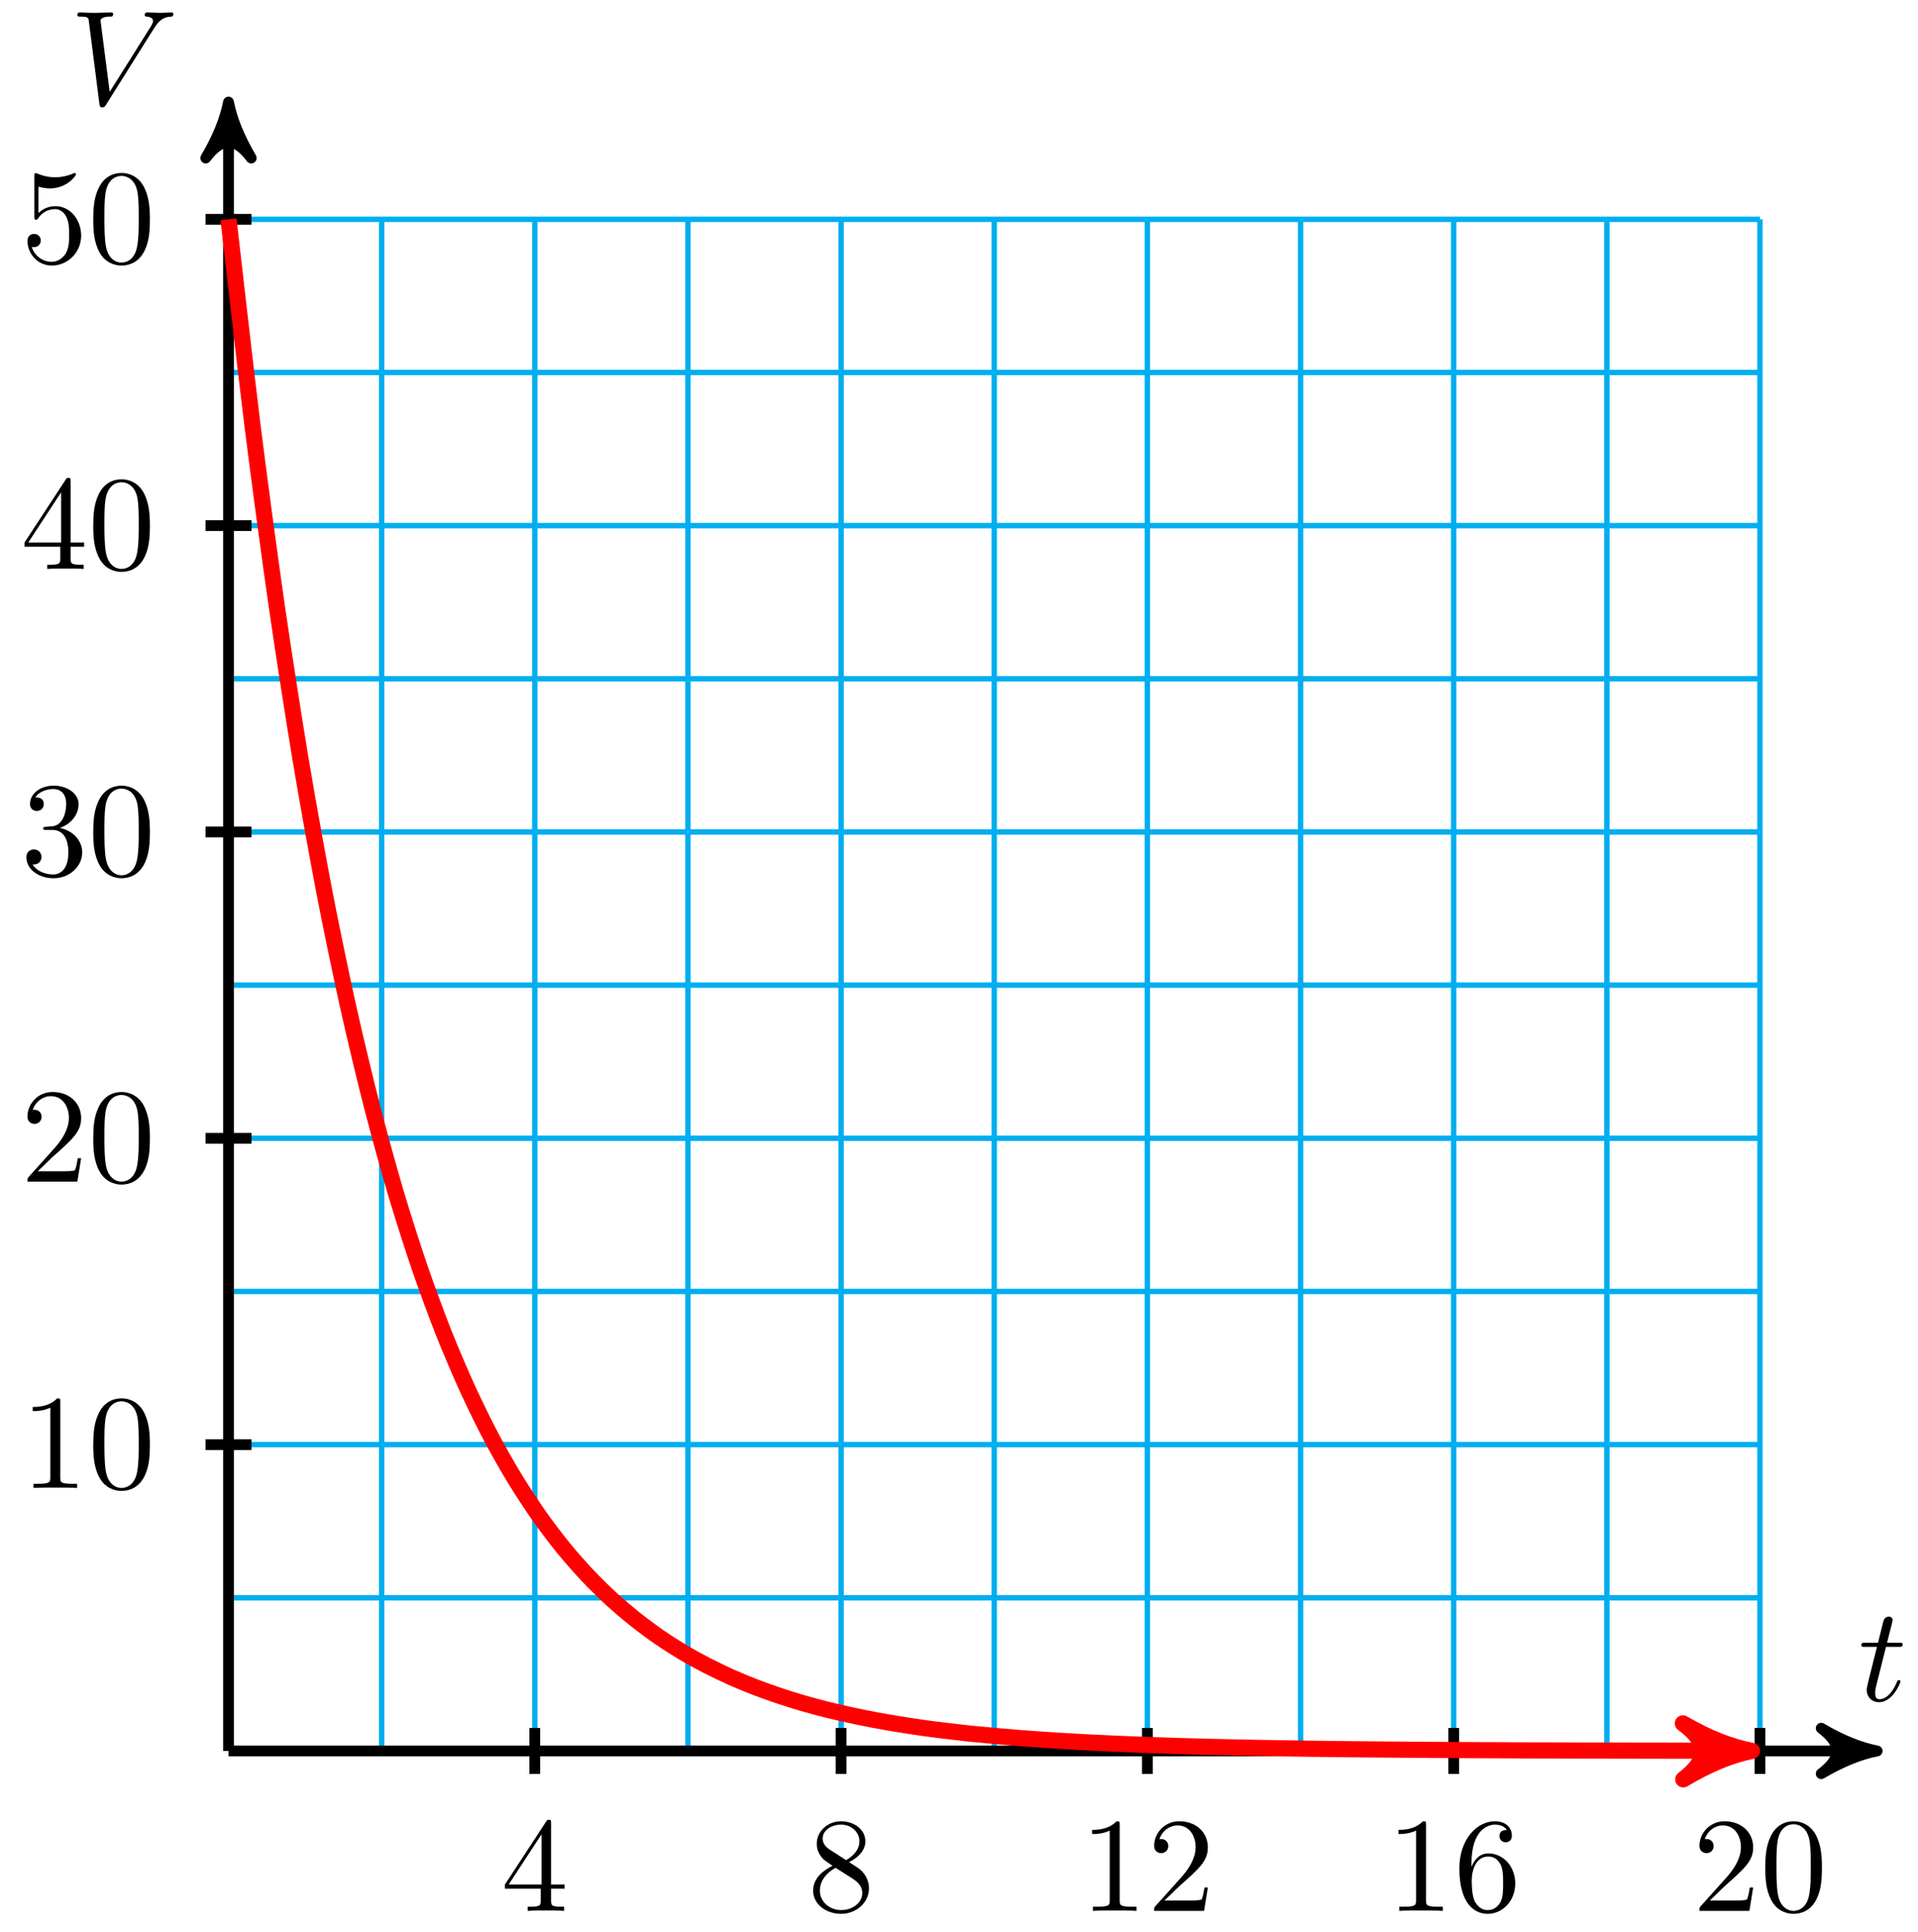 <svg xmlns="http://www.w3.org/2000/svg" xmlns:xlink="http://www.w3.org/1999/xlink" version="1.1" width="142" height="143" viewBox="0 0 142 143">
<defs>
<path id="font_1_2" d="M.206 .4H.3C.32 .4 .33 .4 .33 .42 .33 .431 .32 .431 .302 .431H.214C.25 .572 .255 .592 .255 .598 .255 .615 .243 .625 .226 .625 .223 .625 .195 .624 .186 .589L.147 .431H.053C.033 .431 .023 .431 .023 .412 .023 .4 .031 .4 .051 .4H.139C.067 .116 .063 .099 .063 .081 .063 .027 .101-.011 .155-.011 .257-.011 .314 .135 .314 .143 .314 .153 .306 .153 .302 .153 .293 .153 .292 .15 .287 .139 .244 .035 .191 .011 .157 .011 .136 .011 .126 .024 .126 .057 .126 .081 .128 .088 .132 .105L.206 .4Z"/>
<path id="font_1_1" d="M.628 .569C.677 .647 .719 .65 .756 .652 .768 .653 .769 .67 .769 .671 .769 .679 .764 .683 .756 .683 .73 .683 .701 .68 .674 .68 .641 .68 .607 .683 .575 .683 .569 .683 .556 .683 .556 .664 .556 .653 .565 .652 .572 .652 .599 .65 .618 .64 .618 .619 .618 .604 .603 .582 .603 .581L.296 .093 .228 .622C.228 .639 .251 .652 .297 .652 .311 .652 .322 .652 .322 .672 .322 .681 .314 .683 .308 .683 .268 .683 .225 .68 .184 .68 .166 .68 .147 .681 .129 .681 .111 .681 .092 .683 .075 .683 .068 .683 .056 .683 .056 .664 .056 .652 .065 .652 .081 .652 .137 .652 .138 .643 .141 .618L.22 .001C.223-.019 .227-.022 .24-.022 .256-.022 .26-.017 .268-.004L.628 .569Z"/>
<path id="font_2_5" d="M.294 .165V.078C.294 .042 .292 .031 .218 .031H.197V0C.238 .003 .29 .003 .332 .003 .374 .003 .427 .003 .468 0V.031H.447C.373 .031 .371 .042 .371 .078V.165H.471V.196H.371V.651C.371 .671 .371 .677 .355 .677 .346 .677 .343 .677 .335 .665L.028 .196V.165H.294M.3 .196H.056L.3 .569V.196Z"/>
<path id="font_2_8" d="M.163 .457C.117 .487 .113 .521 .113 .538 .113 .599 .178 .641 .249 .641 .322 .641 .386 .589 .386 .517 .386 .46 .347 .412 .287 .377L.163 .457M.309 .362C.381 .399 .43 .451 .43 .517 .43 .609 .341 .666 .25 .666 .15 .666 .069 .592 .069 .499 .069 .481 .071 .436 .113 .389 .124 .377 .161 .352 .186 .335 .128 .306 .042 .25 .042 .151 .042 .045 .144-.022 .249-.022 .362-.022 .457 .061 .457 .168 .457 .204 .446 .249 .408 .291 .389 .312 .373 .322 .309 .362M.209 .32 .332 .242C.36 .223 .407 .193 .407 .132 .407 .058 .332 .006 .25 .006 .164 .006 .092 .068 .092 .151 .092 .209 .124 .273 .209 .32Z"/>
<path id="font_2_2" d="M.294 .64C.294 .664 .294 .666 .271 .666 .209 .602 .121 .602 .089 .602V.571C.109 .571 .168 .571 .22 .597V.079C.22 .043 .217 .031 .127 .031H.095V0C.13 .003 .217 .003 .257 .003 .297 .003 .384 .003 .419 0V.031H.387C.297 .031 .294 .042 .294 .079V.64Z"/>
<path id="font_2_3" d="M.127 .077 .233 .18C.389 .318 .449 .372 .449 .472 .449 .586 .359 .666 .237 .666 .124 .666 .05 .574 .05 .485 .05 .429 .1 .429 .103 .429 .12 .429 .155 .441 .155 .482 .155 .508 .137 .534 .102 .534 .094 .534 .092 .534 .089 .533 .112 .598 .166 .635 .224 .635 .315 .635 .358 .554 .358 .472 .358 .392 .308 .313 .253 .251L.061 .037C.05 .026 .05 .024 .05 0H.421L.449 .174H.424C.419 .144 .412 .1 .402 .085 .395 .077 .329 .077 .307 .077H.127Z"/>
<path id="font_2_7" d="M.132 .328V.352C.132 .605 .256 .641 .307 .641 .331 .641 .373 .635 .395 .601 .38 .601 .34 .601 .34 .556 .34 .525 .364 .51 .386 .51 .402 .51 .432 .519 .432 .558 .432 .618 .388 .666 .305 .666 .177 .666 .042 .537 .042 .316 .042 .049 .158-.022 .251-.022 .362-.022 .457 .072 .457 .204 .457 .331 .368 .427 .257 .427 .189 .427 .152 .376 .132 .328M.251 .006C.188 .006 .158 .066 .152 .081 .134 .128 .134 .208 .134 .226 .134 .304 .166 .404 .256 .404 .272 .404 .318 .404 .349 .342 .367 .305 .367 .254 .367 .205 .367 .157 .367 .107 .35 .071 .32 .011 .274 .006 .251 .006Z"/>
<path id="font_2_1" d="M.46 .32C.46 .4 .455 .48 .42 .554 .374 .65 .292 .666 .25 .666 .19 .666 .117 .64 .076 .547 .044 .478 .039 .4 .039 .32 .039 .245 .043 .155 .084 .079 .127-.002 .2-.022 .249-.022 .303-.022 .379-.001 .423 .094 .455 .163 .46 .241 .46 .32M.249-0C.21-0 .151 .025 .133 .121 .122 .181 .122 .273 .122 .332 .122 .396 .122 .462 .13 .516 .149 .635 .224 .644 .249 .644 .282 .644 .348 .626 .367 .527 .377 .471 .377 .395 .377 .332 .377 .257 .377 .189 .366 .125 .351 .03 .294-0 .249-0Z"/>
<path id="font_2_4" d="M.29 .352C.372 .379 .43 .449 .43 .528 .43 .61 .342 .666 .246 .666 .145 .666 .069 .606 .069 .53 .069 .497 .091 .478 .12 .478 .151 .478 .171 .5 .171 .529 .171 .579 .124 .579 .109 .579 .14 .628 .206 .641 .242 .641 .283 .641 .338 .619 .338 .529 .338 .517 .336 .459 .31 .415 .28 .367 .246 .364 .221 .363 .213 .362 .189 .36 .182 .36 .174 .359 .167 .358 .167 .348 .167 .337 .174 .337 .191 .337H.235C.317 .337 .354 .269 .354 .17 .354 .034 .285 .006 .241 .006 .198 .006 .123 .022 .088 .081 .123 .076 .154 .098 .154 .136 .154 .172 .127 .192 .098 .192 .074 .192 .042 .178 .042 .134 .042 .043 .135-.022 .244-.022 .366-.022 .457 .068 .457 .17 .457 .253 .394 .331 .29 .352Z"/>
<path id="font_2_6" d="M.449 .2C.449 .319 .367 .419 .259 .419 .211 .419 .168 .403 .132 .368V.564C.152 .558 .185 .551 .217 .551 .34 .551 .41 .642 .41 .655 .41 .661 .407 .666 .4 .666 .399 .666 .397 .666 .392 .663 .372 .654 .323 .634 .256 .634 .216 .634 .17 .641 .123 .662 .115 .665 .113 .665 .111 .665 .101 .665 .101 .657 .101 .641V.344C.101 .326 .101 .318 .115 .318 .122 .318 .124 .321 .128 .327 .139 .343 .176 .397 .257 .397 .309 .397 .334 .351 .342 .333 .358 .296 .36 .257 .36 .207 .36 .172 .36 .112 .336 .07 .312 .031 .275 .006 .229 .006 .156 .006 .099 .058 .082 .117 .085 .116 .088 .115 .099 .115 .132 .115 .149 .14 .149 .164 .149 .188 .132 .213 .099 .213 .085 .213 .05 .206 .05 .16 .05 .074 .119-.022 .231-.022 .347-.022 .449 .073 .449 .2Z"/>
</defs>
<path transform="matrix(1,0,0,-1,16.917,129.62)" stroke-width=".399" stroke-linecap="butt" stroke-miterlimit="10" stroke-linejoin="miter" fill="none" stroke="#00aeef" d="M0 0H113.385M0 11.339H113.385M0 22.677H113.385M0 34.016H113.385M0 45.354H113.385M0 56.693H113.385M0 68.031H113.385M0 79.37H113.385M0 90.708H113.385M0 102.047H113.385M0 113.382H113.385M0 0V113.385M11.339 0V113.385M22.677 0V113.385M34.016 0V113.385M45.354 0V113.385M56.693 0V113.385M68.031 0V113.385M79.37 0V113.385M90.708 0V113.385M102.047 0V113.385M113.382 0V113.385M113.385 113.385"/>
<path transform="matrix(1,0,0,-1,16.917,129.62)" stroke-width=".797" stroke-linecap="butt" stroke-miterlimit="10" stroke-linejoin="miter" fill="none" stroke="#000000" d="M0 0H121.022"/>
<path transform="matrix(1,0,0,-1,137.941,129.62)" d="M1.036 0C-.259 .259-1.554 .777-3.108 1.684-1.554 .518-1.554-.518-3.108-1.684-1.554-.777-.259-.259 1.036 0Z"/>
<path transform="matrix(1,0,0,-1,137.941,129.62)" stroke-width=".797" stroke-linecap="butt" stroke-linejoin="round" fill="none" stroke="#000000" d="M1.036 0C-.259 .259-1.554 .777-3.108 1.684-1.554 .518-1.554-.518-3.108-1.684-1.554-.777-.259-.259 1.036 0Z"/>
<use data-text="t" xlink:href="#font_1_2" transform="matrix(9.963,0,0,-9.963,137.578,125.901)"/>
<path transform="matrix(1,0,0,-1,16.917,129.62)" stroke-width=".797" stroke-linecap="butt" stroke-miterlimit="10" stroke-linejoin="miter" fill="none" stroke="#000000" d="M0 0V121.022"/>
<path transform="matrix(0,-1,-1,-0,16.917,8.592)" d="M1.036 0C-.259 .259-1.554 .777-3.108 1.684-1.554 .518-1.554-.518-3.108-1.684-1.554-.777-.259-.259 1.036 0Z"/>
<path transform="matrix(0,-1,-1,-0,16.917,8.592)" stroke-width=".797" stroke-linecap="butt" stroke-linejoin="round" fill="none" stroke="#000000" d="M1.036 0C-.259 .259-1.554 .777-3.108 1.684-1.554 .518-1.554-.518-3.108-1.684-1.554-.777-.259-.259 1.036 0Z"/>
<use data-text="V" xlink:href="#font_1_1" transform="matrix(9.963,0,0,-9.963,5.172,7.727)"/>
<path transform="matrix(1,0,0,-1,16.917,129.62)" stroke-width=".797" stroke-linecap="butt" stroke-miterlimit="10" stroke-linejoin="miter" fill="none" stroke="#000000" d="M22.677 1.701V-1.701"/>
<use data-text="4" xlink:href="#font_2_5" transform="matrix(9.963,0,0,-9.963,37.103,141.46)"/>
<path transform="matrix(1,0,0,-1,16.917,129.62)" stroke-width=".797" stroke-linecap="butt" stroke-miterlimit="10" stroke-linejoin="miter" fill="none" stroke="#000000" d="M45.354 1.701V-1.701"/>
<use data-text="8" xlink:href="#font_2_8" transform="matrix(9.963,0,0,-9.963,59.782,141.46)"/>
<path transform="matrix(1,0,0,-1,16.917,129.62)" stroke-width=".797" stroke-linecap="butt" stroke-miterlimit="10" stroke-linejoin="miter" fill="none" stroke="#000000" d="M68.031 1.701V-1.701"/>
<use data-text="1" xlink:href="#font_2_2" transform="matrix(9.963,0,0,-9.963,79.968,141.46)"/>
<use data-text="2" xlink:href="#font_2_3" transform="matrix(9.963,0,0,-9.963,84.95,141.46)"/>
<path transform="matrix(1,0,0,-1,16.917,129.62)" stroke-width=".797" stroke-linecap="butt" stroke-miterlimit="10" stroke-linejoin="miter" fill="none" stroke="#000000" d="M90.708 1.701V-1.701"/>
<use data-text="1" xlink:href="#font_2_2" transform="matrix(9.963,0,0,-9.963,102.646,141.46)"/>
<use data-text="6" xlink:href="#font_2_7" transform="matrix(9.963,0,0,-9.963,107.627,141.46)"/>
<path transform="matrix(1,0,0,-1,16.917,129.62)" stroke-width=".797" stroke-linecap="butt" stroke-miterlimit="10" stroke-linejoin="miter" fill="none" stroke="#000000" d="M113.385 1.701V-1.701"/>
<use data-text="2" xlink:href="#font_2_3" transform="matrix(9.963,0,0,-9.963,125.323,141.46)"/>
<use data-text="0" xlink:href="#font_2_1" transform="matrix(9.963,0,0,-9.963,130.305,141.46)"/>
<path transform="matrix(1,0,0,-1,16.917,129.62)" stroke-width=".797" stroke-linecap="butt" stroke-miterlimit="10" stroke-linejoin="miter" fill="none" stroke="#000000" d="M1.701 22.677H-1.701"/>
<use data-text="1" xlink:href="#font_2_2" transform="matrix(9.963,0,0,-9.963,1.534,110.152)"/>
<use data-text="0" xlink:href="#font_2_1" transform="matrix(9.963,0,0,-9.963,6.515,110.152)"/>
<path transform="matrix(1,0,0,-1,16.917,129.62)" stroke-width=".797" stroke-linecap="butt" stroke-miterlimit="10" stroke-linejoin="miter" fill="none" stroke="#000000" d="M1.701 45.354H-1.701"/>
<use data-text="2" xlink:href="#font_2_3" transform="matrix(9.963,0,0,-9.963,1.534,87.474)"/>
<use data-text="0" xlink:href="#font_2_1" transform="matrix(9.963,0,0,-9.963,6.515,87.474)"/>
<path transform="matrix(1,0,0,-1,16.917,129.62)" stroke-width=".797" stroke-linecap="butt" stroke-miterlimit="10" stroke-linejoin="miter" fill="none" stroke="#000000" d="M1.701 68.031H-1.701"/>
<use data-text="3" xlink:href="#font_2_4" transform="matrix(9.963,0,0,-9.963,1.534,64.796)"/>
<use data-text="0" xlink:href="#font_2_1" transform="matrix(9.963,0,0,-9.963,6.515,64.796)"/>
<path transform="matrix(1,0,0,-1,16.917,129.62)" stroke-width=".797" stroke-linecap="butt" stroke-miterlimit="10" stroke-linejoin="miter" fill="none" stroke="#000000" d="M1.701 90.708H-1.701"/>
<use data-text="4" xlink:href="#font_2_5" transform="matrix(9.963,0,0,-9.963,1.534,42.117)"/>
<use data-text="0" xlink:href="#font_2_1" transform="matrix(9.963,0,0,-9.963,6.515,42.117)"/>
<path transform="matrix(1,0,0,-1,16.917,129.62)" stroke-width=".797" stroke-linecap="butt" stroke-miterlimit="10" stroke-linejoin="miter" fill="none" stroke="#000000" d="M1.701 113.385H-1.701"/>
<use data-text="5" xlink:href="#font_2_6" transform="matrix(9.963,0,0,-9.963,1.534,19.439)"/>
<use data-text="0" xlink:href="#font_2_1" transform="matrix(9.963,0,0,-9.963,6.515,19.439)"/>
<path transform="matrix(1,0,0,-1,16.917,129.62)" stroke-width="1.196" stroke-linecap="butt" stroke-miterlimit="10" stroke-linejoin="miter" fill="none" stroke="#ff0000" d="M0 113.385C0 113.385 1.28 102.102 1.772 98.159 2.263 94.216 3.052 88.385 3.543 84.968 4.035 81.552 4.823 76.494 5.315 73.535 5.807 70.577 6.595 66.205 7.087 63.646 7.578 61.088 8.367 57.31 8.858 55.096 9.35 52.882 10.138 49.607 10.63 47.689 11.121 45.771 11.91 42.931 12.402 41.27 12.893 39.61 13.682 37.16 14.173 35.724 14.665 34.287 15.453 32.159 15.945 30.916 16.436 29.673 17.225 27.841 17.716 26.765 18.208 25.689 18.996 24.089 19.488 23.158 19.98 22.226 20.768 20.856 21.26 20.05 21.751 19.245 22.54 18.05 23.031 17.351 23.523 16.653 24.311 15.62 24.803 15.016 25.295 14.412 26.083 13.519 26.575 12.997 27.066 12.474 27.855 11.703 28.346 11.251 28.838 10.799 29.626 10.133 30.118 9.741 30.61 9.349 31.398 8.766 31.89 8.426 32.381 8.086 33.17 7.583 33.661 7.291 34.153 6.998 34.941 6.57 35.433 6.317 35.925 6.063 36.713 5.686 37.205 5.465 37.696 5.245 38.485 4.919 38.976 4.728 39.468 4.538 40.256 4.259 40.748 4.093 41.24 3.928 42.028 3.681 42.52 3.538 43.011 3.395 43.8 3.183 44.291 3.061 44.783 2.938 45.571 2.759 46.063 2.652 46.554 2.545 47.343 2.383 47.834 2.291 48.326 2.198 49.115 2.065 49.606 1.984 50.098 1.904 50.886 1.78 51.378 1.711 51.869 1.642 52.658 1.544 53.149 1.484 53.641 1.425 54.429 1.331 54.921 1.28 55.413 1.229 56.201 1.16 56.693 1.116 57.184 1.072 57.973 1.004 58.464 .965 58.956 .927 59.744 .869 60.236 .836 60.728 .802 61.516 .752 62.008 .723 62.499 .694 63.288 .651 63.779 .626 64.271 .601 65.059 .563 65.551 .542 66.043 .52 66.831 .488 67.323 .469 67.814 .45 68.603 .421 69.094 .405 69.586 .389 70.374 .365 70.866 .351 71.358 .337 72.146 .315 72.638 .303 73.129 .291 73.918 .274 74.409 .263 74.901 .252 75.689 .236 76.181 .227 76.672 .217 77.461 .205 77.953 .197 78.444 .189 79.233 .176 79.724 .17 80.216 .163 81.004 .153 81.496 .147 81.987 .141 82.776 .131 83.267 .126 83.759 .121 84.547 .115 85.039 .111 85.531 .106 86.319 .099 86.811 .095 87.302 .091 88.091 .085 88.582 .081 89.074 .078 89.862 .074 90.354 .071 90.846 .068 91.634 .063 92.126 .061 92.617 .058 93.406 .056 93.897 .054 94.389 .051 95.177 .047 95.669 .045 96.161 .043 96.949 .041 97.441 .04 97.932 .038 98.721 .036 99.212 .035 99.704 .033 100.492 .031 100.984 .029 101.476 .028 102.264 .027 102.756 .026 103.247 .025 104.036 .023 104.527 .022 105.019 .022 105.807 .02 106.299 .019 106.791 .018 107.579 .016 108.071 .016 108.562 .015 109.351 .016 109.842 .014 110.334 .012 111.122 .002 111.614 .002 112.105 .001 113.385 .01 111.513-.003"/>
<path transform="matrix(1,-.007,-.007,-1,128.432,129.623)" d="M1.275 0C-.319 .319-1.913 .956-3.826 2.072-1.913 .638-1.913-.638-3.826-2.072-1.913-.956-.319-.319 1.275 0Z" fill="#ff0000"/>
<path transform="matrix(1,-.007,-.007,-1,128.432,129.623)" stroke-width="1.196" stroke-linecap="butt" stroke-linejoin="round" fill="none" stroke="#ff0000" d="M1.275 0C-.319 .319-1.913 .956-3.826 2.072-1.913 .638-1.913-.638-3.826-2.072-1.913-.956-.319-.319 1.275 0Z"/>
</svg>
